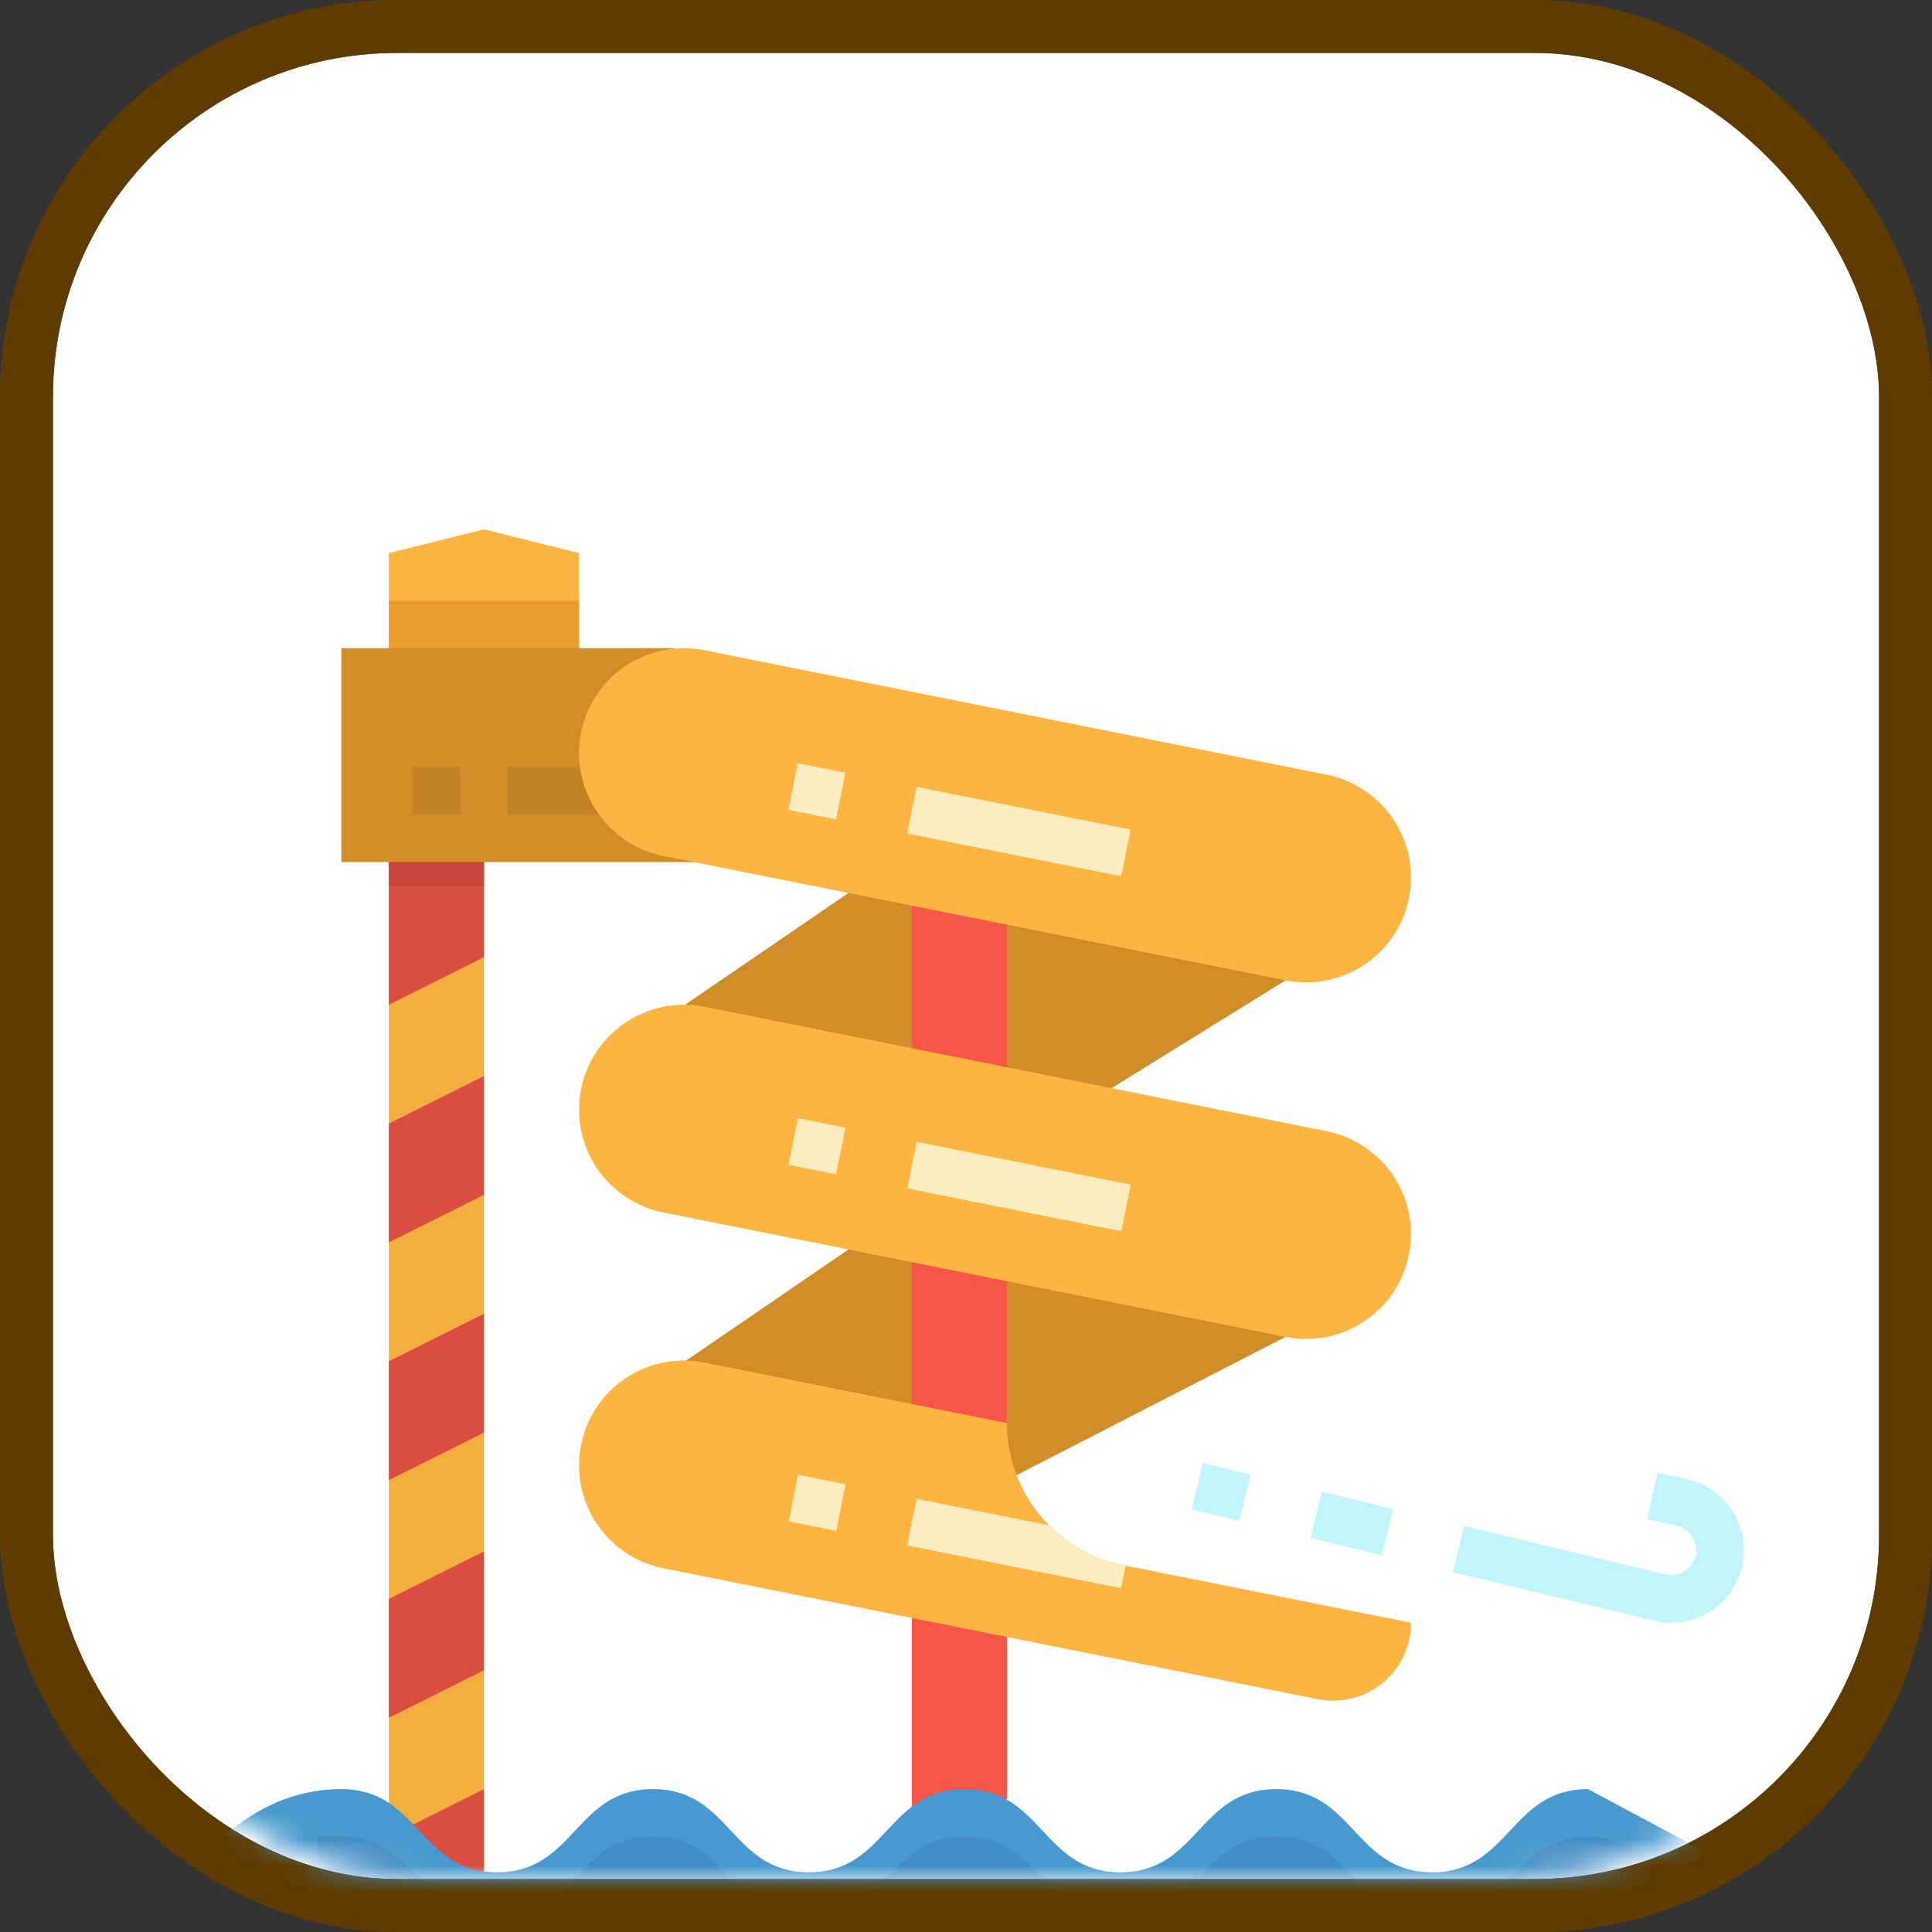 <?xml version="1.0" encoding="UTF-8"?>
<svg width="800px" height="800px" viewBox="0 0 73 73" version="1.1" xmlns="http://www.w3.org/2000/svg" xmlns:xlink="http://www.w3.org/1999/xlink">
    <rect x="0" y="0" width="73" height="73" fill="#333333" stroke="none"/>
    <title>the-modern-web/streams</title>
    <desc>Created with Sketch.</desc>
    <defs>
        <rect id="path-1" x="0" y="0" width="69" height="69" rx="14">
</rect>
    </defs>
    <g id="the-modern-web/streams" stroke="none" stroke-width="1" fill="none" fill-rule="evenodd">
        <g id="container" transform="translate(2, 2)">
            <rect id="mask" stroke="#5F3B00" stroke-width="2" fill="#FFFFFF" fill-rule="nonzero" x="-1" y="-1" width="71" height="71" rx="14">
</rect>
            <mask id="mask-2" fill="white">
                <use xlink:href="#path-1">
</use>
            </mask>
            <rect stroke="#5F3B00" stroke-width="2" x="-1" y="-1" width="71" height="71" rx="14">
</rect>
            <g id="slide" mask="url(#mask-2)">
                <g transform="translate(5, 18)">
                    <polygon id="Shape" fill="#FBB540" fill-rule="nonzero" points="14.879 5.389 7.694 5.389 7.694 0.898 11.287 0 14.879 0.898">
</polygon>
                    <polygon id="Shape" fill="#EA9D2D" fill-rule="nonzero" points="7.694 2.694 14.879 2.694 14.879 4.491 7.694 4.491">
</polygon>
                    <polygon id="Shape" fill="#F3AF3E" fill-rule="nonzero" points="7.694 11.676 11.287 11.676 11.287 52.091 7.694 52.091">
</polygon>
                    <polygon id="Shape" fill="#D18D28" fill-rule="nonzero" points="19.37 12.574 5.898 12.574 5.898 4.491 18.472 4.491">
</polygon>
                    <polygon id="Shape" fill="#C38325" fill-rule="nonzero" points="8.593 8.981 10.389 8.981 10.389 10.778 8.593 10.778">
</polygon>
                    <polygon id="Shape" fill="#C38325" fill-rule="nonzero" points="12.185 8.981 15.778 8.981 15.778 10.778 12.185 10.778">
</polygon>
                    <polygon id="Shape" fill="#D18D28" fill-rule="nonzero" points="17.574 18.861 33.326 8.083 41.823 11.676 41.574 17.043 32.842 22.453 17.574 22.453">
</polygon>
                    <polygon id="Shape" fill="#D18D28" fill-rule="nonzero" points="17.574 32.333 32.842 21.886 41.823 25.148 41.574 30.515 31.046 35.925 17.574 35.925">
</polygon>
                    <polygon id="Shape" fill="#F55648" fill-rule="nonzero" points="27.453 12.574 31.046 12.574 31.046 52.091 27.453 52.091">
</polygon>
                    <path d="M46.314,41.314 C46.316,42.197 45.921,43.034 45.238,43.594 C44.555,44.153 43.656,44.377 42.791,44.201 L18.066,39.257 C15.919,38.828 14.527,36.74 14.956,34.594 C15.385,32.447 17.473,31.055 19.619,31.484 L31.046,33.77 C31.047,36.38 32.889,38.628 35.449,39.14 L35.531,39.157 L46.314,41.314 Z" id="Shape" fill="#FBB540" fill-rule="nonzero">
</path>
                    <path d="M14.879,21.927 C14.879,20.74 15.412,19.615 16.33,18.862 C17.248,18.11 18.456,17.808 19.62,18.041 L43.128,22.743 C44.981,23.113 46.314,24.74 46.314,26.629 C46.314,27.816 45.782,28.941 44.863,29.694 C43.945,30.446 42.738,30.748 41.574,30.515 L18.065,25.813 C16.213,25.443 14.879,23.816 14.879,21.927 Z" id="Shape" fill="#FBB540" fill-rule="nonzero">
</path>
                    <path d="M14.879,8.455 C14.879,7.268 15.412,6.143 16.33,5.39 C17.248,4.638 18.456,4.336 19.62,4.569 L43.128,9.271 C44.981,9.641 46.314,11.268 46.314,13.157 C46.314,14.344 45.782,15.469 44.863,16.222 C43.945,16.974 42.738,17.276 41.574,17.043 L18.065,12.341 C16.213,11.971 14.879,10.344 14.879,8.455 Z" id="Shape" fill="#FBB540" fill-rule="nonzero">
</path>
                    <g id="Group" stroke-width="1" fill="none" fill-rule="evenodd" transform="translate(22.738, 8.757)">
                        <polygon id="Shape" fill="#FBEDBF" fill-rule="nonzero" transform="translate(1.126, 1.141) rotate(-78.701) translate(-1.126, -1.141) " points="0.227 0.225 2.024 0.225 2.024 2.058 0.227 2.058">
</polygon>
                        <polygon id="Shape" fill="#FBEDBF" fill-rule="nonzero" transform="translate(8.759, 2.664) rotate(-78.701) translate(-8.759, -2.664) " points="7.861 -1.459 9.658 -1.459 9.658 6.788 7.861 6.788">
</polygon>
                        <polygon id="Shape" fill="#FBEDBF" fill-rule="nonzero" transform="translate(1.131, 14.555) rotate(-78.701) translate(-1.131, -14.555) " points="0.233 13.639 2.03 13.639 2.03 15.471 0.233 15.471">
</polygon>
                        <polygon id="Shape" fill="#FBEDBF" fill-rule="nonzero" transform="translate(8.765, 16.078) rotate(-78.701) translate(-8.765, -16.078) " points="7.867 11.955 9.663 11.955 9.663 20.201 7.867 20.201">
</polygon>
                        <polygon id="Shape" fill="#FBEDBF" fill-rule="nonzero" transform="translate(1.137, 28.026) rotate(-78.701) translate(-1.137, -28.026) " points="0.239 27.109 2.036 27.109 2.036 28.942 0.239 28.942">
</polygon>
                        <path d="M12.793,30.401 L12.622,31.254 L4.539,29.637 L4.891,27.876 L9.905,28.878 C10.67,29.648 11.647,30.172 12.711,30.384 L12.793,30.401 Z" id="Shape" fill="#FBEDBF" fill-rule="nonzero">
</path>
                    </g>
                    <path d="M56.141,41.313 C55.944,41.313 55.749,41.292 55.557,41.25 L55.538,41.246 L47.899,39.401 L48.321,37.655 L55.949,39.497 C56.206,39.551 56.474,39.496 56.689,39.345 C56.904,39.194 57.046,38.96 57.083,38.7 C57.149,38.21 56.829,37.751 56.346,37.643 L55.242,37.402 L55.625,35.647 L56.73,35.888 C58.1,36.187 59.024,37.471 58.873,38.865 C58.721,40.259 57.543,41.315 56.141,41.313 L56.141,41.313 Z" id="Shape" fill="#C0F5F9" fill-rule="nonzero">
</path>
                    <polygon id="Shape" fill="#C0F5F9" fill-rule="nonzero" transform="translate(44.076, 37.563) rotate(-76.408) translate(-44.076, -37.563) " points="43.178 36.178 44.974 36.178 44.974 38.949 43.178 38.949">
</polygon>
                    <polygon id="Shape" fill="#C0F5F9" fill-rule="nonzero" transform="translate(39.136, 36.371) rotate(-76.408) translate(-39.136, -36.371) " points="38.238 35.447 40.034 35.447 40.034 37.295 38.238 37.295">
</polygon>
                    <polygon id="Shape" fill="#DC4D41" fill-rule="nonzero" points="7.694 17.963 11.287 16.166 11.287 12.574 7.694 12.574">
</polygon>
                    <polygon id="Shape" fill="#DC4D41" fill-rule="nonzero" points="11.287 25.148 7.694 26.944 7.694 22.453 11.287 20.657">
</polygon>
                    <polygon id="Shape" fill="#DC4D41" fill-rule="nonzero" points="11.287 34.129 7.694 35.925 7.694 31.435 11.287 29.638">
</polygon>
                    <polygon id="Shape" fill="#DC4D41" fill-rule="nonzero" points="11.287 43.11 7.694 44.906 7.694 40.416 11.287 38.62">
</polygon>
                    <polygon id="Shape" fill="#DC4D41" fill-rule="nonzero" points="7.694 49.397 11.287 47.601 11.287 52.091 7.694 52.091">
</polygon>
                    <path d="M58.888,50.744 L58.888,52.99 L5,52.99 L0.526,50.295 C2.145,48.499 3.936,47.601 5.898,47.601 C8.842,47.601 8.842,50.744 11.785,50.744 C14.729,50.744 14.729,47.601 17.674,47.601 C20.618,47.601 20.617,50.744 23.561,50.744 C26.505,50.744 26.505,47.601 29.448,47.601 C32.392,47.601 32.392,50.744 35.335,50.744 C38.279,50.744 38.28,47.601 41.224,47.601 C44.167,47.601 44.167,50.744 47.111,50.744 C50.055,50.744 50.056,47.601 52.999,47.601" id="Shape" fill="#4799CF" fill-rule="nonzero">
</path>
                    <path d="M58.888,52.541 L58.888,52.99 L5,52.99 L5,49.397 L5.898,49.397 C8.842,49.397 8.842,52.541 11.785,52.541 C14.729,52.541 14.729,49.397 17.674,49.397 C20.618,49.397 20.617,52.541 23.561,52.541 C26.505,52.541 26.505,49.397 29.448,49.397 C32.392,49.397 32.392,52.541 35.335,52.541 C38.279,52.541 38.28,49.397 41.224,49.397 C44.167,49.397 44.167,52.541 47.111,52.541 C50.055,52.541 50.056,49.397 52.999,49.397 C55.943,49.397 55.944,52.541 58.888,52.541 Z" id="Shape" fill="#428DC5" fill-rule="nonzero">
</path>
                    <polygon id="Shape" fill="#C7463B" fill-rule="nonzero" points="7.694 12.574 11.287 12.574 11.287 13.472 7.694 13.472">
</polygon>
                </g>
            </g>
        </g>
    </g>
</svg>